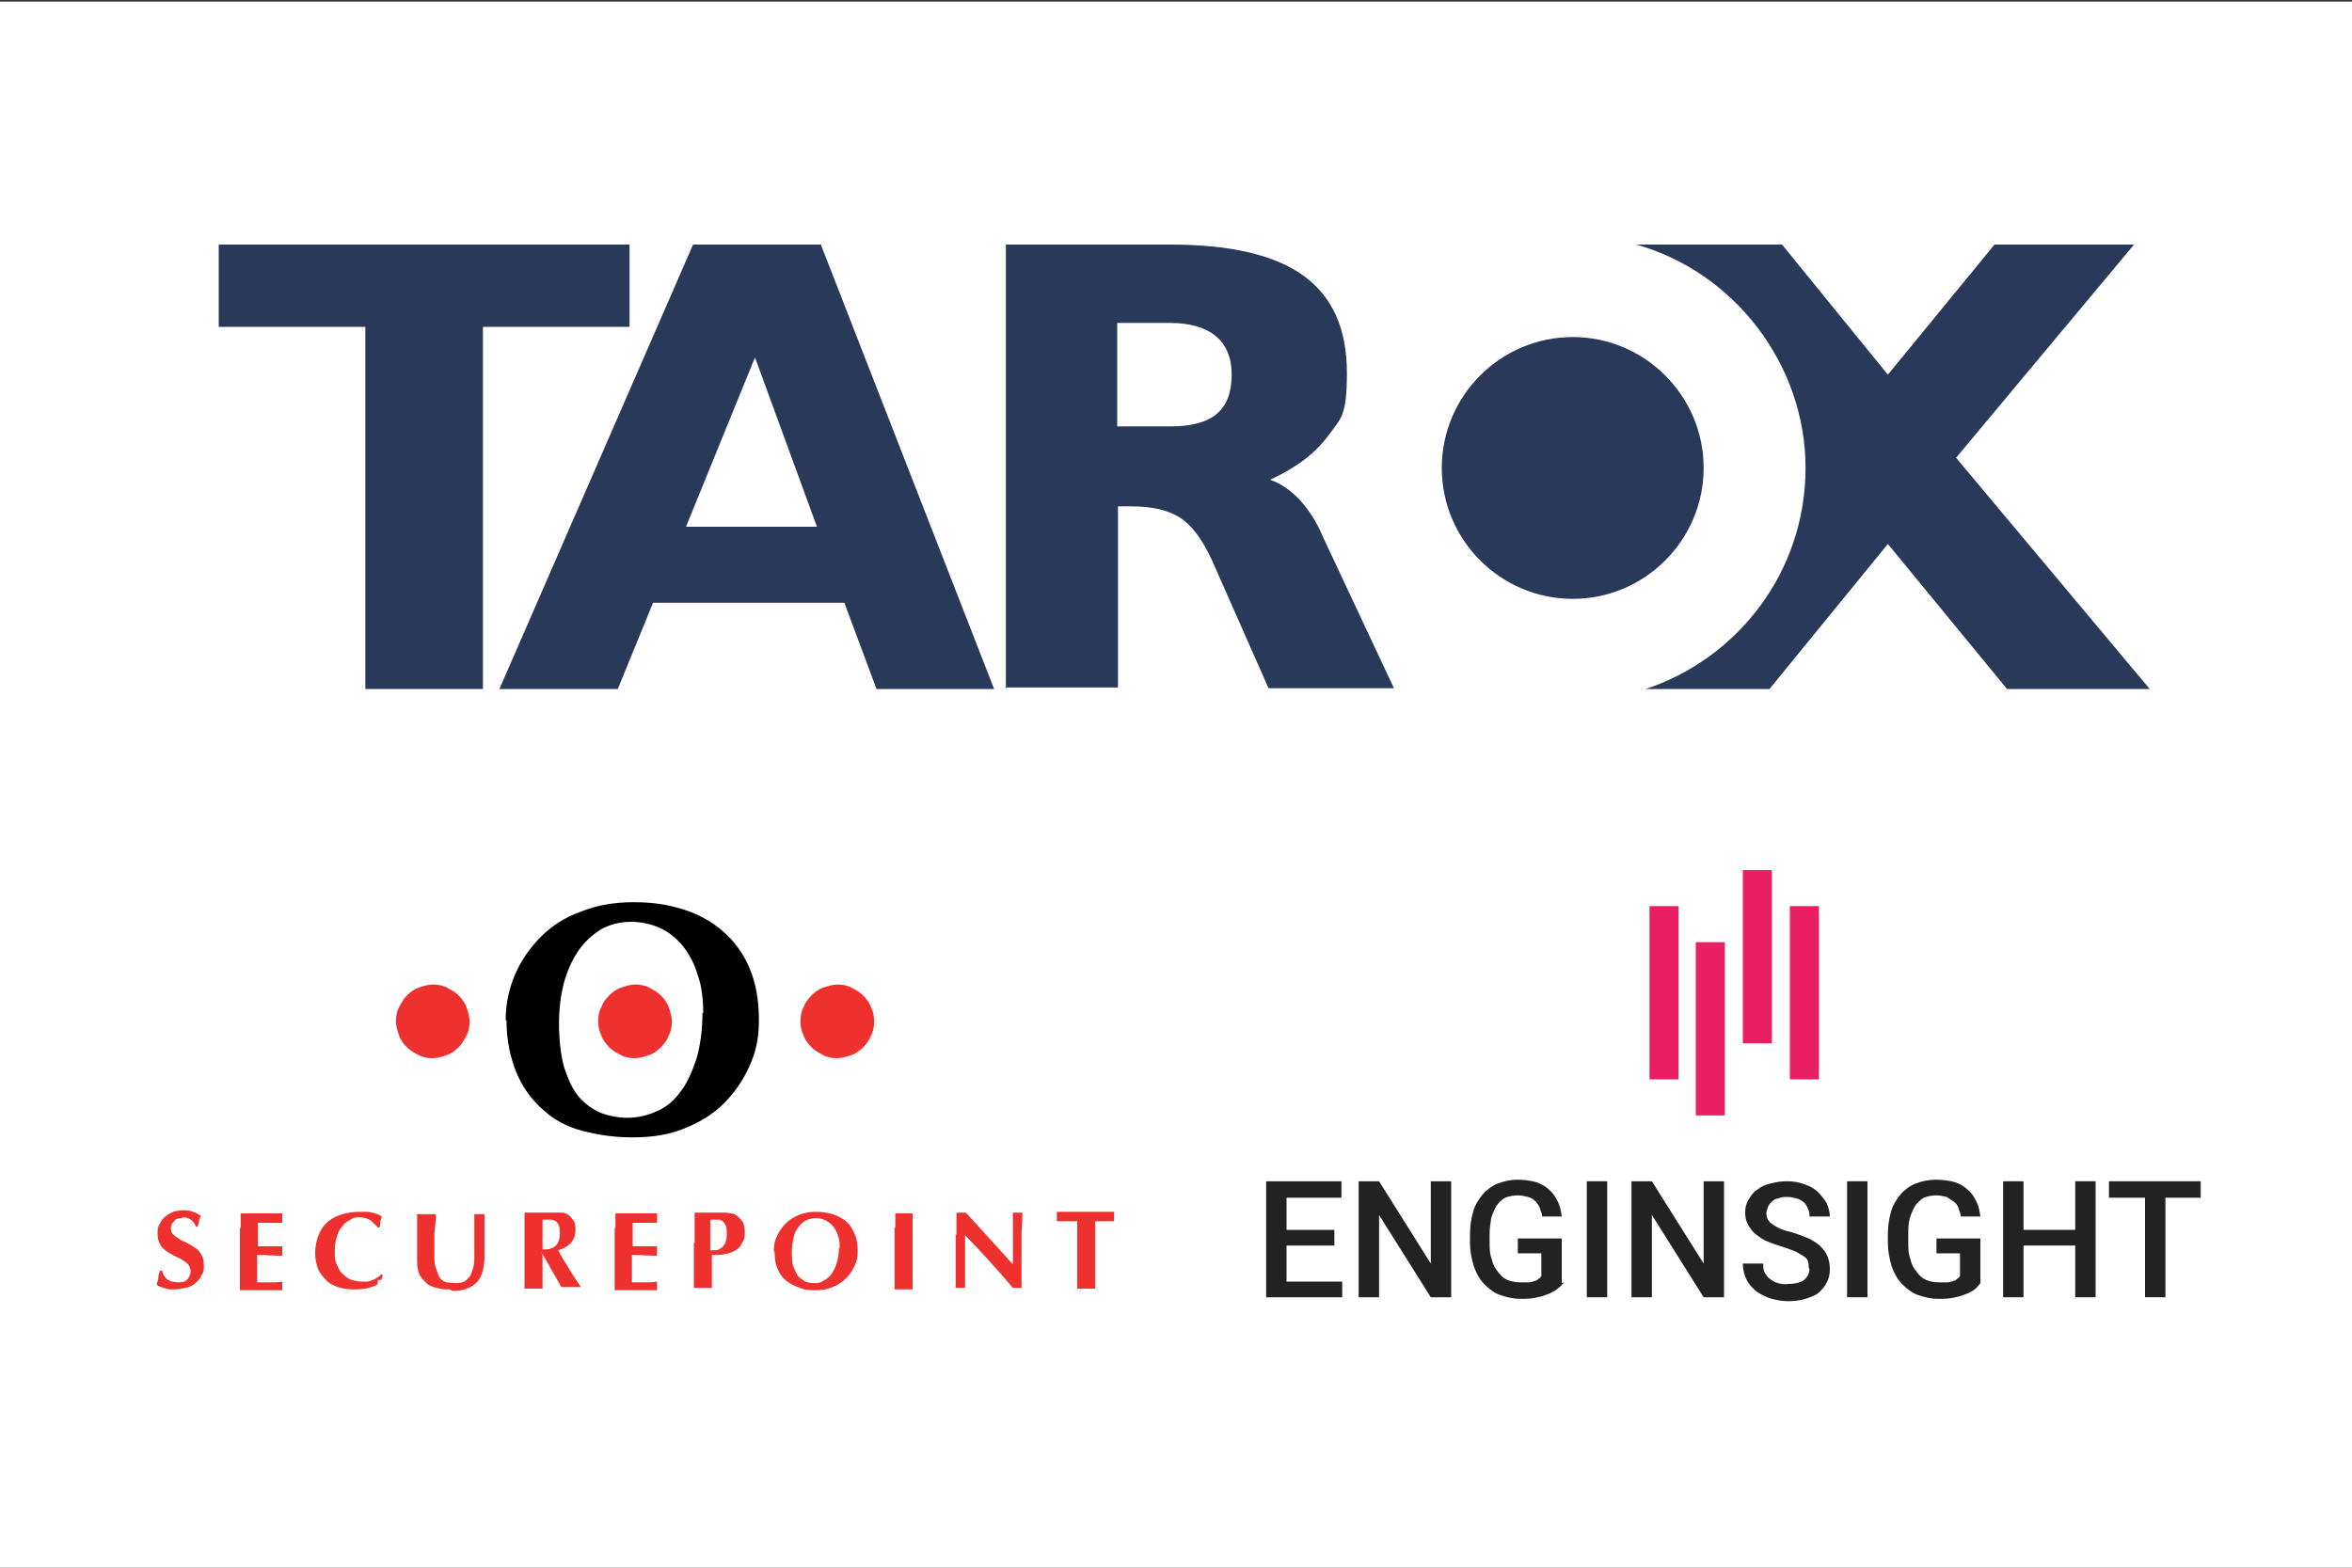 <?xml version="1.0" encoding="UTF-8"?>
<svg xmlns="http://www.w3.org/2000/svg" xmlns:xlink="http://www.w3.org/1999/xlink" version="1.1" viewBox="0 0 300 200">
  <rect x="0" y="0" width="300" height="200" fill="#333333" stroke="none"/>
  <defs>
    <style>
      .cls-1 {
        fill: none;
      }

      .cls-2 {
        fill: #e91e63;
      }

      .cls-3 {
        isolation: isolate;
      }

      .cls-4 {
        clip-path: url(#clippath-1);
      }

      .cls-5 {
        fill-rule: evenodd;
      }

      .cls-5, .cls-6 {
        fill: #293959;
      }

      .cls-7 {
        fill: #fff;
      }

      .cls-8 {
        fill: #ee312e;
      }

      .cls-9 {
        clip-path: url(#clippath);
      }

      .cls-10 {
        fill: #222;
      }
    </style>
    <clipPath id="clippath">
      <rect class="cls-1" x="27.9" y="31.2" width="246.4" height="56.7"/>
    </clipPath>
    <clipPath id="clippath-1">
      <rect class="cls-1" x="11.4" y="106.7" width="139.3" height="69.7"/>
    </clipPath>
  </defs>
  <!-- Generator: Adobe Illustrator 28.7.2, SVG Export Plug-In . SVG Version: 1.2.0 Build 154)  -->
  <g>
    <g id="Weißer_Hintergrund">
      <rect class="cls-7" x="0" y=".2" width="300" height="200"/>
    </g>
    <g id="LOGO_HIER_PLATZIEREN">
      <polygon class="cls-6" points="27.9 31.2 27.9 41.7 46.6 41.7 46.6 87.9 61.6 87.9 61.6 41.7 80.3 41.7 80.3 31.2 27.9 31.2"/>
      <path class="cls-6" d="M96.3,45.6l7.9,21.6h-16.7l8.8-21.6ZM88.4,31.2l-24.7,56.7h15.1l4.5-11h24.4l4.1,11h15l-22.1-56.7h-16.4Z"/>
      <g class="cls-9">
        <path class="cls-5" d="M149.3,54.4c2.6,0,4.6-.5,5.9-1.6,1.3-1.1,1.9-2.8,1.9-5s-.7-3.8-2-4.9c-1.3-1.1-3.3-1.7-5.8-1.7h-6.8v13.2h6.8ZM128.3,87.9V31.2h20.9c7.7,0,13.4,1.3,17.1,4,3.7,2.7,5.5,6.8,5.5,12.4s-.8,5.8-2.4,8c-1.6,2.2-4.1,4.1-7.4,5.6,1.4.5,2.7,1.4,3.8,2.6,1.1,1.2,2.1,2.7,2.9,4.6l9.1,19.4h-16l-7.2-16.3c-1.2-2.6-2.5-4.4-4-5.4-1.5-1-3.6-1.5-6.3-1.5s-.5,0-.9,0c-.4,0-.6,0-.8,0v23.1h-14.2Z"/>
        <path class="cls-6" d="M208.7,31.2h18.6l13.5,16.6,13.6-16.6h17.8l-22.7,27.2,24.7,29.5h-18.2l-15.2-18.5-15.1,18.5h-15.8c11.8-3.9,20.4-15,20.4-28.2s-9.1-25-21.6-28.5"/>
        <path class="cls-6" d="M183.9,59.7c0-9.2,7.5-16.7,16.7-16.7s16.7,7.5,16.7,16.7-7.5,16.7-16.7,16.7-16.7-7.5-16.7-16.7"/>
      </g>
      <g class="cls-4">
        <path class="cls-8" d="M23.2,155.4c-.4,0-.8.1-1,.4-.3.3-.4.5-.4.9s.1.6.3.8c.2.2.5.4.8.6.3.2.7.3,1,.5.4.2.7.4,1,.6.3.2.6.5.8.9.2.3.3.8.3,1.3s0,.9-.3,1.3c-.2.4-.4.7-.8,1-.3.3-.7.5-1.2.6-.5.1-1,.2-1.5.2s-.9,0-1.3-.2c-.4-.1-.7-.2-.9-.4,0-.3.2-.6.2-.9s.1-.6.2-.9h.3c0,.2.1.4.2.6.1.2.2.3.4.5.2.1.3.2.6.3.2,0,.5.1.8.1.6,0,1-.1,1.2-.4.3-.3.4-.6.4-1s-.1-.6-.3-.9c-.2-.2-.5-.4-.8-.6-.3-.2-.6-.3-1-.5-.4-.2-.7-.4-1-.6-.3-.2-.6-.5-.8-.9-.2-.3-.3-.8-.3-1.3s0-.9.3-1.3c.2-.4.4-.7.7-.9.3-.3.6-.4,1-.6.4-.1.8-.2,1.2-.2s.9,0,1.3.2c.4.1.7.3,1,.5,0,.2-.2.4-.2.6,0,.2-.1.5-.2.8h-.2c-.3-.8-.9-1.2-1.7-1.2"/>
        <path class="cls-8" d="M30.7,156.6c0-.6,0-1.2,0-1.8.4,0,.8,0,1.2,0,.4,0,.8,0,1.2,0,.7,0,1.3,0,1.8,0,.5,0,.9,0,1.1,0,0,.1,0,.3,0,.6s0,.3,0,.3c0,0,0,.2,0,.3-.3,0-.6,0-.9,0-.3,0-.6,0-.9,0-.3,0-.6,0-.8,0-.2,0-.4,0-.5,0,0,.5,0,1,0,1.5,0,.5,0,1,0,1.5.6,0,1.1,0,1.6,0,.5,0,1,0,1.5,0,0,.2,0,.3,0,.4s0,.2,0,.3,0,.2,0,.2c0,0,0,.2,0,.3-1.1,0-2.1-.1-3.2-.1,0,.3,0,.6,0,.9,0,.3,0,.6,0,.9,0,.6,0,1.2,0,1.7.5,0,1.1,0,1.6,0,.5,0,1.1,0,1.6-.1,0,.1,0,.2,0,.3,0,0,0,.2,0,.3s0,.3,0,.3c0,0,0,.2,0,.2-.3,0-.6,0-.9,0-.4,0-.9,0-1.5,0h-2.2c-.2,0-.4,0-.5,0-.1,0-.2,0-.3,0,0-.6,0-1.2,0-1.8,0-.6,0-1.3,0-2.1v-1.9c0-.8,0-1.5,0-2.1"/>
        <path class="cls-8" d="M48.2,163.3c0,.2,0,.4-.1.6-.8.4-1.7.6-2.8.6s-1.5-.1-2.2-.3c-.6-.2-1.2-.5-1.6-1-.4-.4-.8-.9-1-1.5-.2-.6-.3-1.2-.3-1.8,0-1,.2-1.8.5-2.5.3-.7.7-1.2,1.2-1.6.5-.4,1.1-.7,1.8-.9.7-.2,1.4-.3,2.1-.3s.5,0,.8,0c.3,0,.5,0,.8.1.3,0,.5.1.7.2.2,0,.4.2.6.3,0,.2-.2.5-.2.7,0,.2,0,.5-.1.7h-.2c-.4-.4-.7-.8-1.1-1-.4-.2-.8-.3-1.3-.3s-.7,0-1.1.3c-.4.2-.7.4-1,.8-.3.3-.6.8-.7,1.3-.2.5-.3,1.2-.3,1.9s0,1.3.3,1.8c.2.5.4.9.8,1.2.3.3.7.6,1.1.7.4.1.8.2,1.2.2s.5,0,.7,0c.2,0,.5-.1.7-.2.2,0,.4-.2.6-.3.2-.1.4-.3.5-.4h.2c0,.3-.1.5-.2.7"/>
        <path class="cls-8" d="M57.4,164.5c-.6,0-1.1,0-1.7-.2-.5-.1-1-.3-1.3-.6s-.7-.7-.9-1.1c-.2-.5-.3-1-.3-1.7s0-.7,0-1c0-.3,0-.6,0-.8s0-.5,0-.7c0-.2,0-.5,0-.7,0-.8,0-1.4,0-1.8,0-.5,0-.8,0-1,.2,0,.4,0,.6,0,.2,0,.4,0,.6,0s.4,0,.6,0c.2,0,.4,0,.6,0,0,.9-.1,1.7-.2,2.5,0,.8,0,1.6,0,2.4s0,1.5.2,2,.3.9.5,1.2c.2.3.5.5.9.6.3,0,.7.1,1.2.1s1-.1,1.3-.4c.3-.3.6-.6.7-1.1.2-.5.3-1,.3-1.6,0-.6,0-1.2,0-1.9s0-1.3,0-1.9c0-.6,0-1.3,0-1.9.1,0,.3,0,.4,0,.1,0,.2,0,.3,0s.2,0,.3,0c.1,0,.2,0,.3,0,0,.2,0,.5,0,.8,0,.3,0,.7,0,1.2,0,.5,0,.9,0,1.5,0,.5,0,1.1,0,1.7,0,1.6-.3,2.8-1,3.5-.7.7-1.7,1.1-3.1,1.1"/>
        <path class="cls-8" d="M69.2,159.9v.6c0,.8,0,1.5,0,2.1,0,.6,0,1.2,0,1.8-.2,0-.3,0-.5,0h-1.3c-.2,0-.4,0-.5,0,0-.6,0-1.2,0-1.8,0-.6,0-1.3,0-2.1v-1.9c0-.8,0-1.5,0-2.1,0-.6,0-1.2,0-1.8.2,0,.3,0,.5,0,.2,0,.4,0,.6,0s.5,0,.9,0c.3,0,.7,0,1.2,0s.7,0,.9,0c.3,0,.5,0,.6,0,.2,0,.3,0,.5.1.1,0,.3.1.4.2.3.2.5.5.7.8.2.3.2.7.2,1.1,0,.7-.2,1.2-.6,1.7-.4.4-.9.7-1.6.9.4.8.9,1.6,1.4,2.4.5.8,1,1.6,1.5,2.3-.2,0-.4,0-.6,0h-1.3c-.2,0-.4,0-.6,0l-2.5-4.4h-.1ZM71.4,157.4c0-.4,0-.7-.1-1s-.2-.4-.4-.6c-.2-.1-.4-.2-.7-.2-.3,0-.6,0-1,0,0,1.3,0,2.5,0,3.8,0,0,.1,0,.2,0,0,0,0,0,.1,0,.6,0,1.1-.2,1.4-.5.3-.3.5-.8.5-1.5"/>
        <path class="cls-8" d="M78.5,156.6c0-.6,0-1.2,0-1.8.4,0,.8,0,1.2,0,.4,0,.8,0,1.2,0,.7,0,1.3,0,1.8,0,.5,0,.9,0,1.1,0,0,.1,0,.3,0,.6s0,.3,0,.3c0,0,0,.2,0,.3-.3,0-.6,0-.9,0-.3,0-.6,0-.9,0-.3,0-.6,0-.8,0-.2,0-.4,0-.5,0,0,.5,0,1,0,1.5,0,.5,0,1,0,1.5.6,0,1.1,0,1.6,0,.5,0,1,0,1.5,0,0,.2,0,.3,0,.4,0,0,0,.2,0,.3s0,.2,0,.2c0,0,0,.2,0,.3-1.1,0-2.1-.1-3.2-.1,0,.3,0,.6,0,.9,0,.3,0,.6,0,.9,0,.6,0,1.2,0,1.7.5,0,1.1,0,1.6,0,.5,0,1.1,0,1.6-.1,0,.1,0,.2,0,.3,0,0,0,.2,0,.3s0,.3,0,.3c0,0,0,.2,0,.2-.3,0-.6,0-.9,0-.4,0-.9,0-1.5,0h-2.2c-.2,0-.4,0-.5,0-.1,0-.2,0-.3,0,0-.6,0-1.2,0-1.8,0-.6,0-1.3,0-2.1v-1.9c0-.8,0-1.5,0-2.1"/>
        <path class="cls-8" d="M88.6,158.6c0-.8,0-1.5,0-2.1,0-.6,0-1.2,0-1.8.2,0,.3,0,.5,0,.2,0,.4,0,.6,0s.7,0,1,0c.3,0,.7,0,1,0,.7,0,1.2,0,1.5.1.4,0,.7.2.9.4.3.2.5.5.7.8.1.3.2.7.2,1.1s0,1-.3,1.4c-.2.4-.4.7-.7.9-.3.2-.7.4-1.1.5-.4.1-.9.2-1.4.2h-.7c0,.7,0,1.4,0,2.1,0,.7,0,1.4,0,2.1-.2,0-.3,0-.5,0h-1.3c-.2,0-.4,0-.5,0,0-.6,0-1.2,0-1.8,0-.6,0-1.3,0-2.1v-1.9ZM92.7,157.4c0-.4,0-.7-.1-.9,0-.2-.2-.4-.3-.6-.1-.1-.3-.2-.5-.3-.2,0-.4,0-.6,0h-.5s0,0-.1,0c0,.7,0,1.3,0,2,0,.6,0,1.3,0,1.9.2,0,.5,0,.7,0,.2,0,.5-.1.7-.3.2-.1.4-.4.5-.6.1-.3.2-.6.2-1.1"/>
        <path class="cls-8" d="M98.7,159.6c0-.7.1-1.3.4-1.9.3-.6.6-1.1,1.1-1.6.5-.5,1-.8,1.7-1.1.7-.3,1.4-.4,2.2-.4s1.4.1,2.1.3c.6.2,1.2.5,1.7.9.5.4.8.9,1.1,1.6.3.6.4,1.4.4,2.2s-.1,1.3-.4,1.9c-.3.6-.6,1.1-1.1,1.6-.5.5-1,.8-1.7,1.1-.7.3-1.4.4-2.1.4s-1.4,0-2.1-.3c-.6-.2-1.2-.5-1.7-.9-.5-.4-.9-.9-1.1-1.5-.3-.6-.4-1.4-.4-2.2M107.1,159.3c0-.6,0-1.1-.2-1.6-.1-.5-.4-.9-.6-1.2s-.6-.6-1-.8c-.4-.2-.8-.3-1.2-.3s-.9.1-1.3.3c-.4.2-.7.5-1,.9-.3.4-.5.8-.6,1.4-.1.5-.2,1.1-.2,1.7s0,1.4.2,1.9c.2.5.4.9.6,1.2.3.3.6.5.9.7.4.1.7.2,1.1.2s.8,0,1.2-.3c.4-.2.7-.4,1-.8.3-.4.5-.8.7-1.4.2-.6.3-1.2.3-2"/>
        <path class="cls-8" d="M114.2,156.6c0-.6,0-1.2,0-1.8.2,0,.3,0,.5,0,.2,0,.4,0,.6,0s.4,0,.6,0c.2,0,.4,0,.5,0,0,.6,0,1.2,0,1.8,0,.6,0,1.3,0,2.1v1.9c0,.8,0,1.5,0,2.1,0,.6,0,1.2,0,1.8-.2,0-.3,0-.5,0h-1.3c-.2,0-.4,0-.5,0,0-.6,0-1.2,0-1.8,0-.6,0-1.3,0-2.1v-1.9c0-.8,0-1.5,0-2.1"/>
        <path class="cls-8" d="M122,157.5c0-.6,0-1.2,0-1.6,0-.4,0-.8,0-1.2.3,0,.5,0,.6,0s.4,0,.6,0c1,1.1,2,2.2,3,3.3,1,1.1,2,2.2,3,3.3v-2.6c0-.5,0-.9,0-1.3,0-.4,0-.8,0-1.2,0-.4,0-.7,0-1,0-.3,0-.5,0-.5.3,0,.5,0,.6,0s.4,0,.6,0c0,.8,0,1.6-.1,2.3,0,.7,0,1.3,0,1.9,0,.6,0,1.2,0,1.8,0,.6,0,1.2,0,1.9v1.7c-.2,0-.4,0-.6,0s-.4,0-.5,0c-1.9-2.2-3.9-4.5-6.1-6.7,0,.3,0,.5,0,.8,0,.3,0,.5,0,.8v1.6c0,.6,0,1,0,1.4,0,.4,0,.7,0,1,0,.3,0,.5,0,.7,0,.2,0,.3,0,.4-.1,0-.2,0-.3,0h-.3c-.2,0-.4,0-.6,0,0,0,0-.3,0-.8,0-.5,0-1,0-1.7,0-.7,0-1.4,0-2.1,0-.8,0-1.5,0-2.2"/>
        <path class="cls-8" d="M137.4,156.3c0-.2,0-.4,0-.5-.1,0-.3,0-.5,0-.2,0-.4,0-.7,0-.2,0-.5,0-.7,0-.2,0-.5,0-.7,0,0-.1,0-.2,0-.3,0-.1,0-.2,0-.3s0-.2,0-.3c0-.1,0-.2,0-.3.3,0,.6,0,.9,0,.3,0,.5,0,.8,0,.3,0,.6,0,.9,0,.3,0,.7,0,1.1,0s.8,0,1.1,0c.3,0,.6,0,.9,0,.3,0,.5,0,.8,0,.2,0,.5,0,.8,0,0,.1,0,.2,0,.3,0,.1,0,.2,0,.3s0,.2,0,.3c0,.1,0,.2,0,.3-.2,0-.4,0-.6,0-.2,0-.5,0-.7,0-.2,0-.4,0-.6,0-.2,0-.4,0-.5,0,0,0,0,.1,0,.2,0,0,0,.2,0,.3v4.2c0,.8,0,1.5,0,2.1,0,.6,0,1.2,0,1.8-.2,0-.3,0-.5,0h-1.3c-.2,0-.4,0-.5,0,0-.6,0-1.2,0-1.8,0-.6,0-1.3,0-2.1v-3.5c0-.3,0-.5,0-.7"/>
        <path class="cls-8" d="M50.5,130.3c0-.6.1-1.3.4-1.8.3-.6.6-1.1,1-1.5.4-.4.9-.8,1.5-1,.6-.2,1.2-.4,1.8-.4s1.3.1,1.8.4c.6.3,1.1.6,1.5,1,.4.4.8.9,1,1.5.2.6.4,1.2.4,1.8s-.1,1.3-.4,1.8c-.3.6-.6,1.1-1,1.5-.4.4-.9.8-1.5,1-.6.2-1.2.4-1.8.4s-1.3-.1-1.8-.4c-.6-.3-1.1-.6-1.5-1-.4-.4-.8-.9-1-1.5-.2-.6-.4-1.2-.4-1.8"/>
        <path class="cls-8" d="M76.3,130.3c0-.6.1-1.3.4-1.8.2-.6.6-1.1,1-1.5.4-.4.9-.8,1.5-1,.6-.2,1.2-.4,1.8-.4s1.3.1,1.8.4c.6.3,1.1.6,1.5,1,.4.4.8.9,1,1.5.2.6.4,1.2.4,1.8s-.1,1.3-.4,1.8c-.2.6-.6,1.1-1,1.5-.4.4-.9.8-1.5,1-.6.2-1.2.4-1.8.4s-1.3-.1-1.8-.4c-.6-.3-1.1-.6-1.5-1-.4-.4-.8-.9-1-1.5-.3-.6-.4-1.2-.4-1.8"/>
        <path class="cls-8" d="M102.1,130.3c0-.6.1-1.3.4-1.8.2-.6.6-1.1,1-1.5s.9-.8,1.5-1c.6-.2,1.2-.4,1.8-.4s1.3.1,1.8.4c.6.3,1.1.6,1.5,1,.4.4.8.9,1,1.5.3.6.4,1.2.4,1.8s-.1,1.3-.4,1.8c-.2.6-.6,1.1-1,1.5-.4.4-.9.8-1.5,1-.6.2-1.2.4-1.8.4s-1.3-.1-1.8-.4c-.6-.3-1.1-.6-1.5-1-.4-.4-.8-.9-1-1.5-.3-.6-.4-1.2-.4-1.8"/>
        <path d="M64.5,130.2c0-2.1.4-4,1.2-5.9.8-1.8,1.9-3.4,3.3-4.8,1.4-1.4,3.1-2.5,5.1-3.2,2-.8,4.2-1.2,6.7-1.2s4.3.3,6.3.9c1.9.6,3.6,1.5,5.1,2.8,1.4,1.2,2.6,2.8,3.4,4.7.8,1.9,1.2,4.1,1.2,6.6s-.4,4.1-1.2,5.9c-.8,1.8-1.9,3.4-3.3,4.8-1.4,1.4-3.1,2.4-5.1,3.2-2,.8-4.1,1.1-6.5,1.1s-4.3-.3-6.3-.8c-2-.5-3.7-1.4-5.1-2.7-1.4-1.2-2.6-2.8-3.4-4.7-.8-1.9-1.3-4.2-1.3-6.8M89.7,129.3c0-1.8-.2-3.5-.7-4.9-.4-1.4-1.1-2.7-1.9-3.7-.8-1-1.8-1.8-2.9-2.3-1.1-.5-2.4-.8-3.7-.8s-2.7.3-3.9,1c-1.1.7-2.1,1.6-2.9,2.8-.8,1.2-1.4,2.6-1.8,4.1-.4,1.6-.6,3.3-.6,5.1s.2,4.1.7,5.7c.5,1.5,1.1,2.8,1.9,3.7.8.9,1.8,1.6,2.8,2,1.1.4,2.2.6,3.4.6s2.5-.3,3.6-.8c1.2-.5,2.2-1.3,3-2.4.9-1.1,1.5-2.5,2.1-4.2.5-1.7.8-3.7.8-6"/>
      </g>
      <g>
        <g id="text4159" class="cls-3">
          <g class="cls-3">
            <path class="cls-10" d="M170.2,158.9h-6.1v4.6h7.1v2h-9.7v-14.8h9.6v2.1h-7v4.1h6.1v2Z"/>
            <path class="cls-10" d="M185.1,165.5h-2.6l-6.6-10.5v10.5h-2.6v-14.8h2.6l6.6,10.5v-10.5h2.6v14.8Z"/>
            <path class="cls-10" d="M199.5,163.6c-.2.2-.4.5-.7.7-.3.3-.7.5-1.1.7-.5.2-1,.4-1.6.5-.7.2-1.4.2-2.2.2-.9,0-1.7-.2-2.6-.5-.8-.3-1.4-.8-2-1.4-.6-.6-1-1.4-1.3-2.2-.3-1-.5-2-.5-3v-1c0-1,.1-2,.4-3,.2-.8.7-1.6,1.2-2.2.5-.6,1.2-1.1,1.9-1.4.8-.3,1.7-.5,2.5-.5.8,0,1.6.1,2.4.3.6.2,1.2.5,1.7,1,.5.4.8.9,1.1,1.5.3.6.4,1.2.5,1.9h-2.5c0-.4-.2-.7-.3-1.1-.3-.7-.8-1.2-1.5-1.4-.4-.1-.9-.2-1.3-.2-.5,0-1.1.1-1.6.3-.4.2-.8.6-1.1,1-.3.5-.5,1-.7,1.6-.1.7-.2,1.4-.2,2.1v1c0,.7,0,1.5.3,2.2.1.6.4,1.1.8,1.6.3.4.7.8,1.2,1,.5.2,1,.3,1.6.3.4,0,.8,0,1.1,0,.3,0,.5-.1.8-.2.2,0,.4-.2.5-.3.1,0,.2-.2.3-.3v-2.9h-3v-1.9h5.6v5.7Z"/>
            <path class="cls-10" d="M205,165.5h-2.6v-14.8h2.6v14.8Z"/>
            <path class="cls-10" d="M219.9,165.5h-2.6l-6.6-10.5v10.5h-2.6v-14.8h2.6l6.6,10.5v-10.5h2.6v14.8Z"/>
            <path class="cls-10" d="M230.7,161.7c0-.3,0-.5-.1-.8-.1-.3-.3-.5-.5-.6-.3-.2-.6-.4-1-.6-.5-.2-1-.4-1.6-.6-.7-.2-1.3-.4-2-.7-.6-.2-1.1-.6-1.5-.9-.4-.3-.8-.8-1-1.2-.3-.5-.4-1-.4-1.6,0-.6.1-1.1.4-1.6.3-.5.6-1,1.1-1.3.5-.4,1.1-.7,1.7-.8.7-.2,1.4-.3,2.1-.3.8,0,1.5.1,2.3.4.6.2,1.2.5,1.7,1,.4.4.8.9,1.1,1.4.2.5.4,1.1.4,1.7h-2.6c0-.3,0-.7-.2-1-.1-.3-.3-.6-.5-.8-.3-.2-.5-.4-.9-.5-.4-.1-.8-.2-1.2-.2-.4,0-.8,0-1.2.2-.3,0-.6.2-.8.4-.2.2-.4.4-.5.7-.1.3-.2.5-.2.8,0,.6.3,1.1.8,1.4.7.5,1.5.8,2.4,1,.7.2,1.5.5,2.2.8.6.3,1.1.6,1.5,1,.4.4.7.8.9,1.3.2.5.3,1,.3,1.6,0,.6-.1,1.2-.4,1.7-.2.5-.6.9-1,1.3-.5.4-1.1.6-1.7.8-1.4.4-2.9.4-4.3,0-.7-.2-1.3-.5-1.9-.9-.5-.4-1-.9-1.3-1.5-.3-.6-.5-1.3-.5-2.1h2.6c0,.4,0,.8.2,1.2.2.3.4.6.7.8.3.2.6.4,1,.5.4.1.8.2,1.3.1.9,0,1.6-.2,2-.5.4-.3.7-.9.7-1.4Z"/>
            <path class="cls-10" d="M238.2,165.5h-2.6v-14.8h2.6v14.8Z"/>
            <path class="cls-10" d="M252.7,163.6c-.2.2-.4.5-.6.7-.3.3-.7.5-1.1.7-.5.2-1,.4-1.6.5-.7.2-1.4.2-2.2.2-.9,0-1.7-.2-2.6-.5-.8-.3-1.4-.8-2-1.4-.6-.6-1-1.4-1.3-2.2-.3-1-.5-2-.5-3v-1c0-1,.1-2,.4-3,.2-.8.7-1.6,1.2-2.2.5-.6,1.2-1.1,1.9-1.4.8-.3,1.7-.5,2.6-.5.8,0,1.6.1,2.4.3.6.2,1.2.5,1.7,1,.5.4.8.9,1.1,1.5.3.6.4,1.2.5,1.9h-2.5c0-.4-.2-.7-.3-1.1-.1-.3-.3-.6-.6-.8-.3-.2-.6-.4-.9-.6-.4-.1-.9-.2-1.3-.2-.5,0-1.1.1-1.6.3-.4.2-.8.6-1.1,1-.3.5-.5,1-.7,1.6-.2.7-.2,1.4-.2,2.1v1c0,.7,0,1.5.3,2.2.1.6.4,1.1.8,1.6.3.4.7.8,1.2,1,.5.2,1,.3,1.6.3.4,0,.8,0,1.1,0,.3,0,.5-.1.8-.2.2,0,.4-.2.5-.3.1,0,.2-.2.3-.3v-2.9h-3v-1.9h5.6v5.7Z"/>
            <path class="cls-10" d="M267.3,165.5h-2.6v-6.6h-6.6v6.6h-2.6v-14.8h2.6v6.2h6.6v-6.2h2.6v14.8Z"/>
            <path class="cls-10" d="M280.8,152.8h-4.6v12.7h-2.6v-12.7h-4.6v-2.1h11.7v2.1Z"/>
          </g>
        </g>
        <g id="g4138">
          <g id="rect4140">
            <rect class="cls-2" x="210.4" y="115.6" width="3.7" height="22.1"/>
          </g>
          <g id="rect4142">
            <rect class="cls-2" x="216.3" y="120.2" width="3.7" height="22.1"/>
          </g>
          <g id="rect4144">
            <rect class="cls-2" x="222.3" y="111" width="3.7" height="22.1"/>
          </g>
          <g id="rect4146">
            <rect class="cls-2" x="228.3" y="115.6" width="3.7" height="22.1"/>
          </g>
        </g>
      </g>
    </g>
  </g>
</svg>